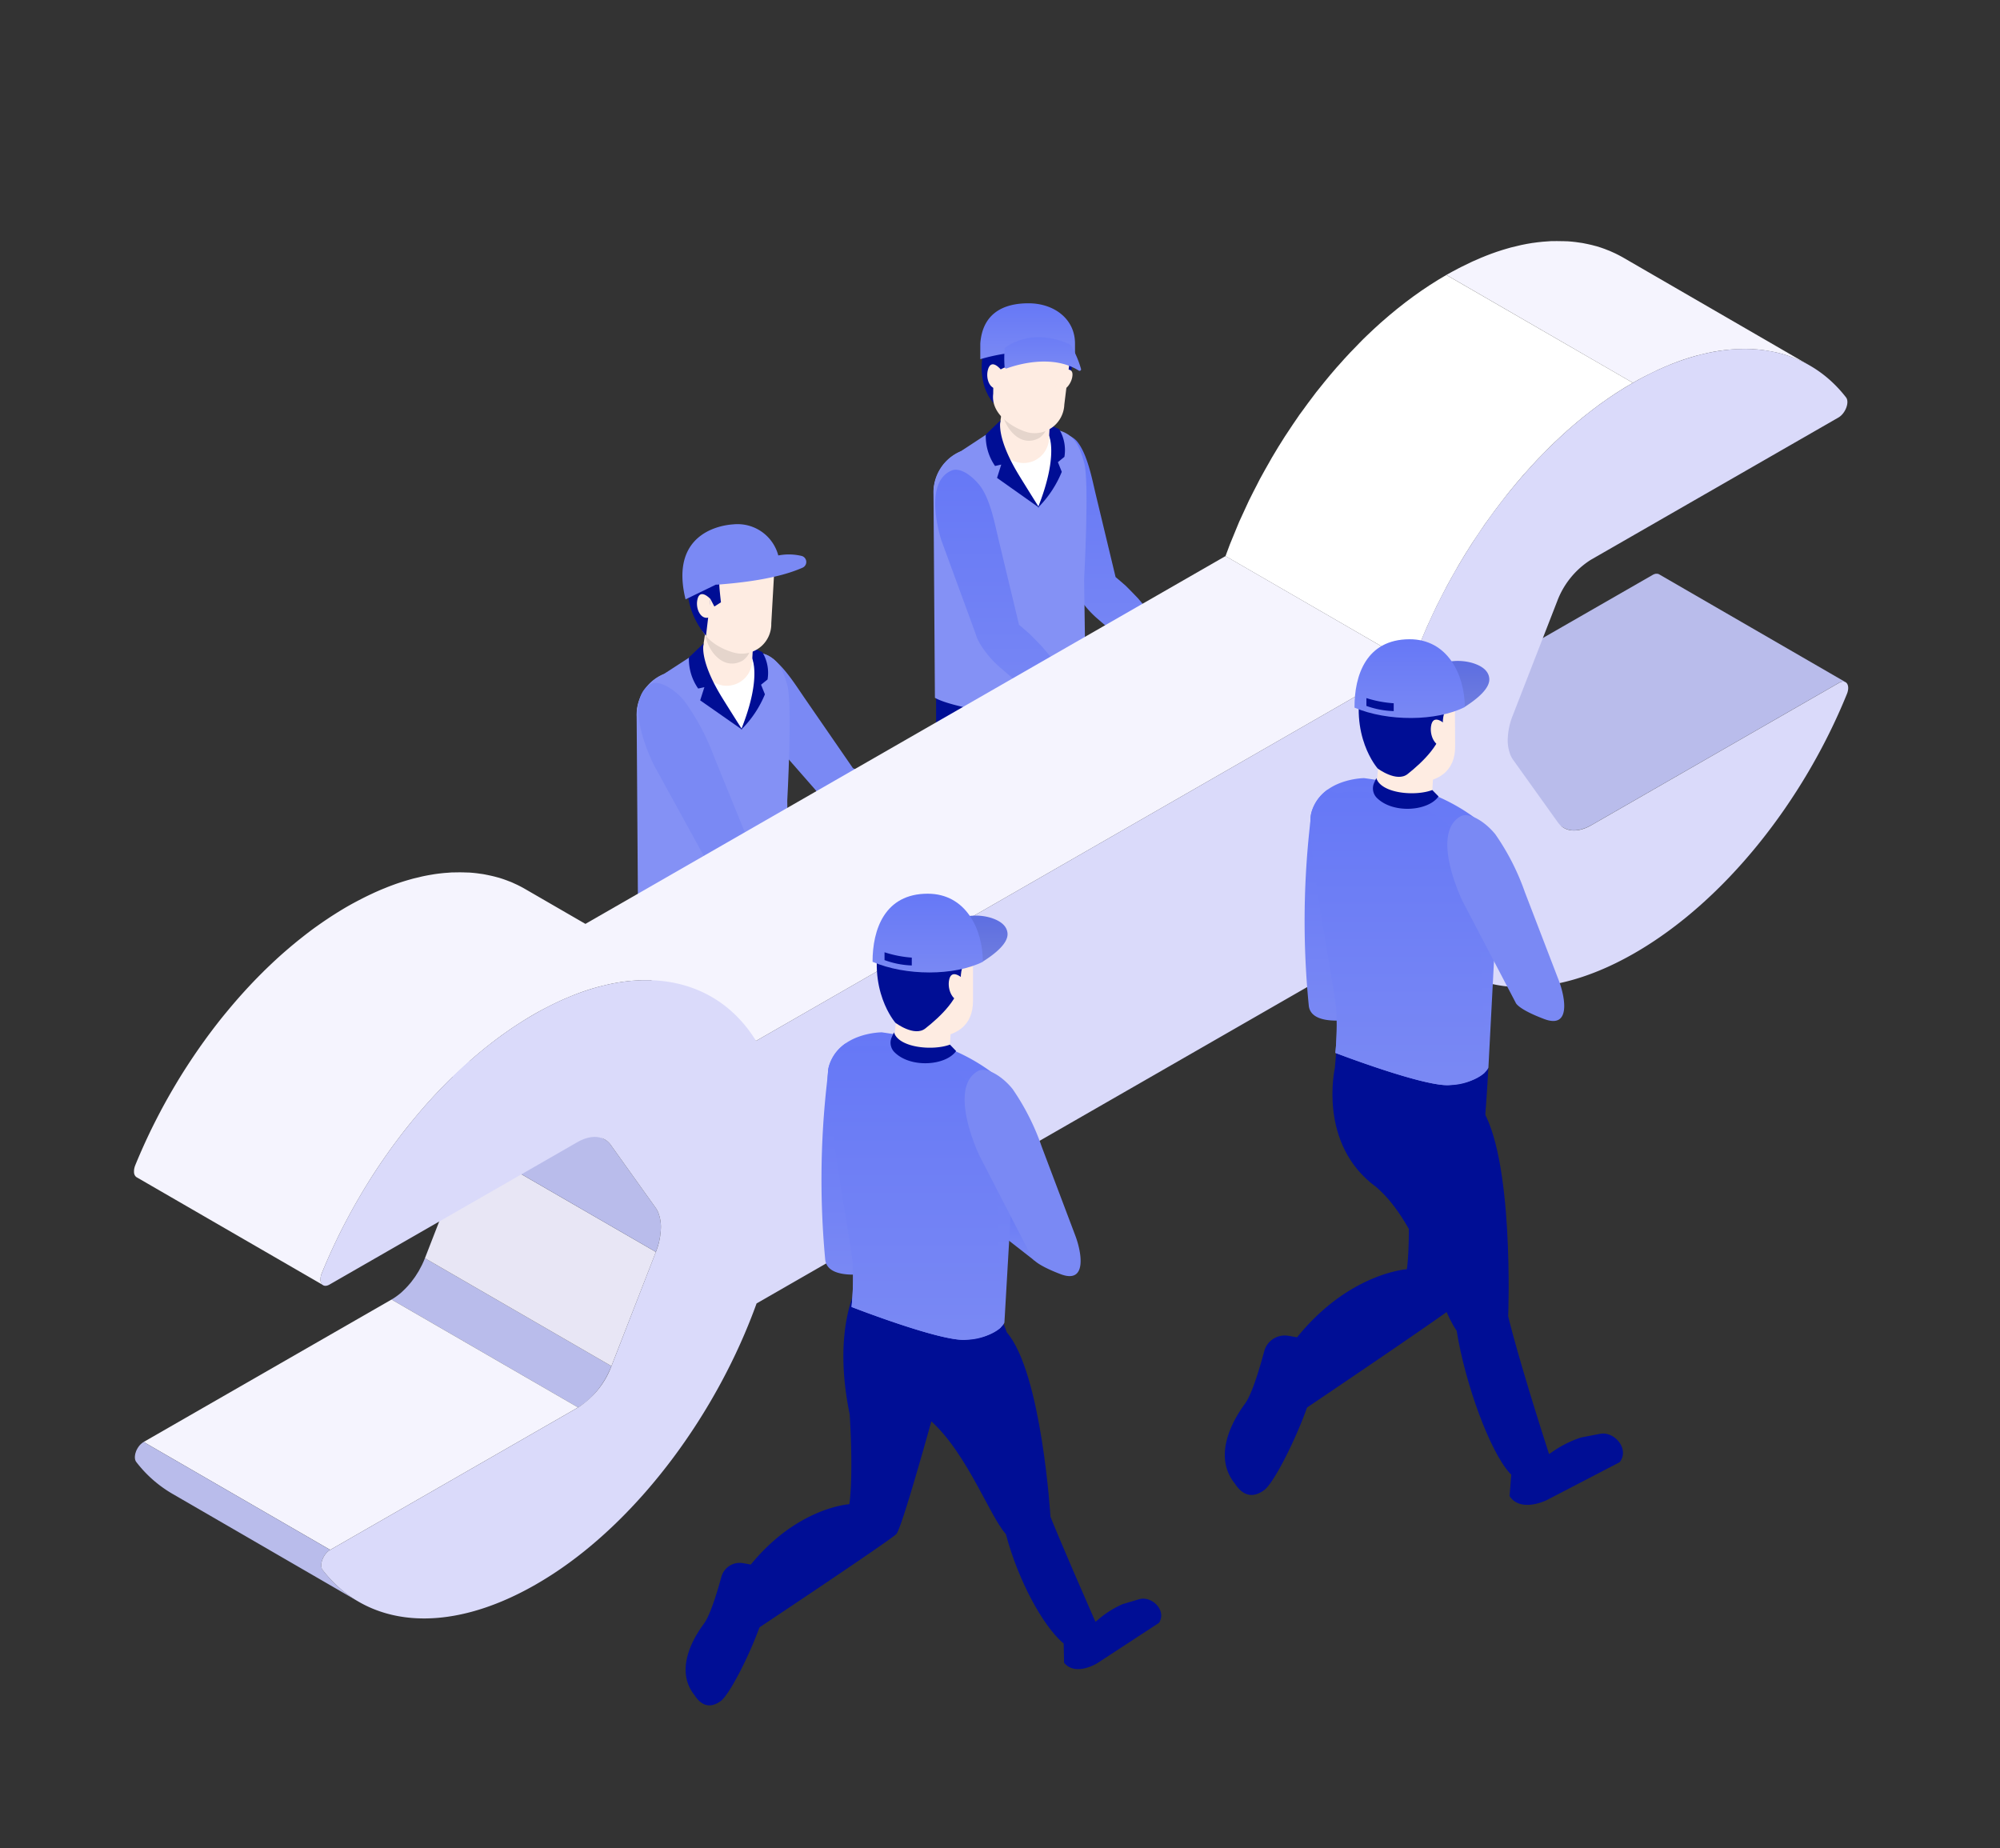<svg xmlns="http://www.w3.org/2000/svg" xmlns:xlink="http://www.w3.org/1999/xlink" width="224" height="207" viewBox="0 0 224 207"><rect x="0" y="0" width="224" height="207" fill="#333333" stroke="none"/><defs><clipPath id="a"><rect width="224" height="207" transform="translate(5938 3924)" fill="#fff"/></clipPath><linearGradient id="b" x1="0.5" y1="1" x2="0.5" gradientUnits="objectBoundingBox"><stop offset="0" stop-color="#7a89f4"/><stop offset="1" stop-color="#6678f6"/></linearGradient><linearGradient id="c" x1="21.83" y1="-0.944" x2="21.83" y2="-1.927" gradientUnits="objectBoundingBox"><stop offset="0" stop-color="#8491f5"/><stop offset="1" stop-color="#5469f9"/></linearGradient><linearGradient id="d" x1="11.384" y1="-0.943" x2="11.384" y2="-1.944" xlink:href="#c"/><linearGradient id="h" x1="-10.995" y1="-1.487" x2="-10.995" y2="-1.963" xlink:href="#b"/><linearGradient id="i" x1="-10.603" y1="-3.424" x2="-10.603" y2="-3.939" xlink:href="#b"/><linearGradient id="j" x1="32.484" y1="-1.14" x2="32.484" y2="-2.124" xlink:href="#c"/><linearGradient id="k" x1="16.31" y1="-1.138" x2="16.31" y2="-2.139" xlink:href="#c"/><linearGradient id="l" x1="18.25" y1="-1.463" x2="18.25" y2="-2.414" xlink:href="#b"/><linearGradient id="m" x1="18.798" y1="-5.026" x2="18.798" y2="-5.855" xlink:href="#b"/><linearGradient id="n" x1="-11.182" y1="-0.653" x2="-11.182" y2="-1.05" xlink:href="#b"/><linearGradient id="s" x1="0.5" y1="1" x2="0.5" gradientUnits="objectBoundingBox"><stop offset="0" stop-color="#6f7ddf"/><stop offset="1" stop-color="#5d6ee1"/></linearGradient><linearGradient id="u" x1="-19.229" y1="-1.741" x2="-19.229" y2="-2.133" xlink:href="#b"/><linearGradient id="v" x1="0.527" y1="1.002" x2="0.527" y2="0.001" xlink:href="#b"/><linearGradient id="w" x1="0.511" y1="1.003" x2="0.511" y2="0.002" xlink:href="#b"/><linearGradient id="x" x1="0.51" y1="1.003" x2="0.51" y2="0.001" xlink:href="#b"/><linearGradient id="y" x1="0.546" y1="1.022" x2="0.546" y2="0.022" xlink:href="#s"/><linearGradient id="z" x1="0.527" y1="1.009" x2="0.527" y2="0.009" xlink:href="#b"/><linearGradient id="aa" x1="-23.797" y1="-3.136" x2="-23.797" y2="-3.528" xlink:href="#b"/></defs><g transform="translate(-5938 -3924)" clip-path="url(#a)"><g transform="translate(5911.26 3930.288)"><rect width="9.142" height="8.3" transform="translate(131.584 69.873)" fill="#000e95"/><path d="M164.752,72.626c-.155.657-.38,1.373-.38,1.373s-1.271.492-1.694.247a9.364,9.364,0,0,1-1.322-1.611,6.026,6.026,0,0,1-1.075-.809c-.167-.253-1.834-2.641-1.834-2.641l1.322-.86,1.41,1.172,3.087,1.131a3.307,3.307,0,0,1,.477.637Z" fill="#feece2"/><path d="M160.181,68.226l.841.7a4.085,4.085,0,0,1-1.8,1.752l-.644-.64Z" fill="#000e95"/><path d="M154.2,60.727s-.749-.788-1.377-1.408c-.4-.35-.783-.68-1.139-.979-.012-.056-.025-.112-.038-.165l-2.172-9.047c-.437-1.818-.939-4.587-2.14-6.024a2.613,2.613,0,0,0-3.088-.54c-3.225,1.325-.984,6.633-.984,6.633l3.719,10.146a3.419,3.419,0,0,0,.2.54v0a7.569,7.569,0,0,0,.752,1.25,11.119,11.119,0,0,0,1.755,1.9l8.577,7.4s.791-.22,2.334-2.117Z" fill="url(#b)"/><path d="M136.83,33.362s-.757,3.327,1.222,5.541c.77-4.589.546-5.792.546-5.792Z" fill="#000e95"/><path d="M146.978,33.1s-.075,3.972-1.87,5.342c.128-4.651.58-5.788.58-5.788Z" fill="#000e95"/><path d="M147.252,57.748c.357-4.691.838-9.044.161-13.651a12.39,12.39,0,0,1-3.419-1.73,1.573,1.573,0,0,1-.575-.847l-2.191-.094-2.581.335L134.4,44.269a5,5,0,0,0-3.083,4.823l1.817,19.438s.231,3.127,7.161,2.5c3.808-.344,5.924-1.323,7.037-2.094A64.74,64.74,0,0,1,147.252,57.748Z" fill="#fff"/><path d="M148.176,45.562c-.6-2.184-1.285-3.741-4.286-3.859,2.086,4.067-.93,7.714-1.169,10.289s.548,2.392.449,4.988c-.132,3.469.544,6.866.349,10.331.91.5-2.659,5.58-1.374,5.859,1.689.366,6.2-1.523,6.2-1.523l-.184-13.025S148.756,47.682,148.176,45.562Z" fill="url(#c)"/><path d="M139.4,45.338a7.753,7.753,0,0,1-1.479-3.432l-3.547,2.331a5,5,0,0,0-3.083,4.823l.16,22.8s1.27.9,6.846,1.688c2.594.367,7-.533,7.2-2.155-.482-4.961-1.782-20.018-1.782-20.018S140.015,46.353,139.4,45.338Z" fill="url(#d)"/><path d="M144.624,41.458l-.469.256-.023.531s1.307,2.142-1.145,8.331a12.139,12.139,0,0,0,2.672-4.018l-.434-1.086.728-.594a4.572,4.572,0,0,0-.594-3.112Z" fill="#000e95"/><path d="M138.532,42.585a2.85,2.85,0,0,0,5.691.317l.26-4.633-5.272-.293Z" fill="#feece2"/><path d="M138.876,38.092a2.781,2.781,0,0,1,.048.812c-.174,2.1,1.819,5.2,4.238,3.844a2.274,2.274,0,0,0,.948-2.13c0-.007,0-.012,0-.019l.179-3.187-5.272-.293Z" fill="#050404" opacity="0.1"/><path d="M138.808,40.78l-1.66,1.6a5.868,5.868,0,0,0,1.038,3.522l.694-.156-.471,1.491,4.72,3.341s-1.863-2.972-2.4-3.867C138.217,42.484,138.808,40.78,138.808,40.78Z" fill="#000e95"/><path d="M137.978,37.817c-.3,2.438,2.5,3.956,3.91,4.328a3.326,3.326,0,0,0,4.055-3.122l.772-6.25-8.673.468Z" fill="#feece2"/><path d="M146.827,35.976c-.213,1.065-1.27,1.966-1.973,1.311l.661-1.975S147.117,34.53,146.827,35.976Z" fill="#feece2"/><path d="M137.729,35.872a5.347,5.347,0,0,1,3.527-1.433c-.684-1.791-.912-1.934-.912-1.934l-2.615.933Z" fill="#000e95"/><path d="M147.141,33.581V32.189c0-2.751-2.334-4.509-5.213-4.509s-5.145,1.178-5.395,4.5v1.761A21.3,21.3,0,0,1,147.141,33.581Z" fill="url(#b)"/><path d="M139.508,34.969c1.011-.369,5.036-1.644,8.05.247a.169.169,0,0,0,.26-.174,11.66,11.66,0,0,0-1.151-2.69s-3.85-2.165-7.4.325a14.055,14.055,0,0,0-.015,2.123A.189.189,0,0,0,139.508,34.969Z" fill="url(#b)"/><path d="M137.378,35.159c-.267,1.053.3,2.319,1.216,2.028l.255-2.067S137.741,33.73,137.378,35.159Z" fill="#feece2"/><path d="M143.462,66.147s-.773-.813-1.42-1.452c-.416-.361-.808-.7-1.174-1.01-.013-.058-.026-.115-.039-.171l-2.24-9.33c-.45-1.875-.969-4.73-2.207-6.212-.917-1.1-2.17-1.926-3.047-1.565-3.325,1.366-1.152,7.849-1.152,7.849l3.835,10.463a3.559,3.559,0,0,0,.2.557v0A7.822,7.822,0,0,0,137,66.566a11.5,11.5,0,0,0,1.81,1.955l8.845,7.628s.816-.227,2.407-2.184Z" fill="url(#b)"/><path d="M122.2,79.648l-5.289-7.668c-1.063-1.541-2.531-3.946-4.169-4.859a2.614,2.614,0,0,0-3.077.6c-2.532,2.388,1.473,6.543,1.473,6.543l7.463,8.523s.3.555,3.11.908S123.228,81.138,122.2,79.648Z" fill="url(#h)"/><path d="M139.648,88.457c.092.668.141,1.417.141,1.417s-1.008.913-1.491.836a9.407,9.407,0,0,1-1.815-1.032,6.051,6.051,0,0,1-1.3-.371c-.247-.177-2.664-1.811-2.664-1.811l.924-1.275,1.738.59,3.289-.046a3.329,3.329,0,0,1,.675.425Z" fill="#feece2"/><path d="M133.8,85.982l1.036.348a4.068,4.068,0,0,1-1.051,2.28l-.832-.367Z" fill="#000e95"/><path d="M123.711,80.3c.809.354,1.793.823,1.793.823l8.706,4.792c-.756,2.322-1.415,2.81-1.415,2.81L122.123,84.88a11.2,11.2,0,0,1-2.322-1.143c-.959-.625-1.987-1.5-1.838-2.314a2.483,2.483,0,0,1,2.263-2.172A16.254,16.254,0,0,1,123.711,80.3Z" fill="url(#i)"/><path d="M114,82.542c.357-4.64.838-8.945.161-13.5a12.445,12.445,0,0,1-3.419-1.712,1.554,1.554,0,0,1-.575-.838l-2.191-.093-2.581.332-4.249,2.482a4.945,4.945,0,0,0-3.083,4.771l1.817,19.226s.231,3.093,7.161,2.472c3.808-.34,5.924-1.309,7.037-2.071A63.336,63.336,0,0,1,114,82.542Z" fill="#fff"/><path d="M114.928,70.49c-.6-2.161-1.285-3.7-4.286-3.817,2.086,4.023-.93,7.63-1.169,10.176s.548,2.367.449,4.934c-.132,3.432.544,6.791.349,10.218.91.492-2.659,5.52-1.374,5.8,1.689.362,6.2-1.506,6.2-1.506l-.184-12.883S115.507,72.587,114.928,70.49Z" fill="url(#j)"/><path d="M106.153,70.269a7.627,7.627,0,0,1-1.479-3.395l-3.547,2.305a4.945,4.945,0,0,0-3.083,4.771L98.2,96.5s1.27.886,6.846,1.669c2.594.364,7-.527,7.2-2.131-.482-4.907-1.782-19.8-1.782-19.8S106.767,71.272,106.153,70.269Z" fill="url(#k)"/><path d="M111.376,66.431l-.469.253-.023.526s1.307,2.118-1.145,8.24a12.006,12.006,0,0,0,2.672-3.974l-.434-1.074.728-.588a4.48,4.48,0,0,0-.594-3.078Z" fill="#000e95"/><path d="M105.283,67.545a2.85,2.85,0,0,0,5.691.313l.26-4.582-5.272-.29Z" fill="#feece2"/><path d="M105.628,63.1a2.722,2.722,0,0,1,.048.8c-.174,2.079,1.819,5.147,4.238,3.8a2.24,2.24,0,0,0,.948-2.107c0-.007,0-.012,0-.019l.179-3.151-5.272-.29Z" fill="#050404" opacity="0.1"/><path d="M105.559,65.76l-1.66,1.586a5.755,5.755,0,0,0,1.038,3.484l.694-.154-.471,1.475,4.72,3.3s-1.863-2.94-2.4-3.825C104.968,67.446,105.559,65.76,105.559,65.76Z" fill="#000e95"/><path d="M105.094,62.867c-.138,2.426,2.755,3.741,4.191,4.015a3.312,3.312,0,0,0,3.838-3.346l.353-6.219-8.623,1.03Z" fill="#feece2"/><path d="M112.544,54.758c-3.266-2.279-6.258-1.226-8.414,1.165-1.053,1.167-.516,3.664-.29,4.833a8.807,8.807,0,0,0,1.973,4.161l.489-4.125.448.85.737-.47s-.21-1.773-.18-2.064c.107-.993,6.113-.806,6.113-.806S116.107,57.244,112.544,54.758Z" fill="#000e95"/><path d="M104.836,60.926c-.2,1.057.453,2.269,1.349,1.922l.117-2.056S105.1,59.492,104.836,60.926Z" fill="#feece2"/><path d="M103.523,60.841c-1.759-7.139,3.526-8.287,5.341-8.4a4.718,4.718,0,0,1,5.166,4.106l-1.914.56a28.229,28.229,0,0,0-4.427,1.71Z" fill="url(#l)"/><path d="M116.637,57.289c-1.247.548-3.875,1.5-9.753,1.917a24.541,24.541,0,0,1,7.054-3.289,6.218,6.218,0,0,1,2.6.064A.7.7,0,0,1,116.637,57.289Z" fill="url(#m)"/><path d="M110.477,87.7l-3.824-9.385a25.621,25.621,0,0,0-3.293-6.136c-1.174-1.394-2.915-2.356-3.773-1.841-3.254,1.951.391,9.062.391,9.062l5.935,10.8s.194.661,3.094,1.689S111.22,89.519,110.477,87.7Z" fill="url(#n)"/><path d="M233.116,70.05h.015a.565.565,0,0,1,.16.009l.009,0a.5.5,0,0,1,.142.054l0,0,0,0L212.551,58.03l-.005,0a.464.464,0,0,0-.1-.043l-.034-.008-.009,0-.014,0a.549.549,0,0,0-.06-.007.566.566,0,0,0-.065,0l-.021,0h-.014l-.039,0a.739.739,0,0,0-.09.019l-.038.013-.035.012c-.016.006-.031.009-.047.016a1.264,1.264,0,0,0-.144.072L184.078,74.05a5.269,5.269,0,0,1-.543.268c-.055.024-.11.045-.164.066-.1.04-.207.076-.309.106-.061.018-.122.037-.182.051s-.12.027-.178.038c-.076.014-.151.027-.224.036-.045,0-.089.01-.132.013-.088.007-.175.009-.26.007-.027,0-.055,0-.082,0a2.425,2.425,0,0,1-.321-.038l-.066-.015a2.223,2.223,0,0,1-.248-.07l-.074-.026a2.021,2.021,0,0,1-.288-.135L201.9,86.434l.024.013a2.076,2.076,0,0,0,.215.1c.016.007.032.011.049.017l.073.026c.035.012.069.026.105.037s.1.022.143.033l.066.015.031.007a2.392,2.392,0,0,0,.26.031h.03c.027,0,.055,0,.082,0,.057,0,.115,0,.173,0,.029,0,.058-.007.086-.009.044,0,.088-.008.132-.013s.069,0,.1-.01.081-.018.121-.026c.059-.011.118-.023.178-.038.028-.007.055-.01.082-.017s.067-.024.1-.034c.1-.031.2-.065.308-.105.034-.013.066-.02.1-.034s.043-.023.065-.032a5.266,5.266,0,0,0,.543-.268l27.754-15.948a1.184,1.184,0,0,1,.191-.088l.035-.012A.8.8,0,0,1,233.116,70.05Z" fill="#b9bceb"/><path d="M184.949,97.476,164.058,85.393a14.237,14.237,0,0,0,4.976,4.924L189.925,102.4A14.237,14.237,0,0,1,184.949,97.476Z" fill="#b9bceb"/><path d="M211.247,35.717q.561-.285,1.115-.543l.169-.08c.423-.193.843-.371,1.26-.539l.242-.1c.41-.161.818-.313,1.222-.451l.1-.033q.583-.195,1.156-.356l.192-.055c.3-.082.6-.152.893-.22.139-.032.279-.071.417-.1q.636-.136,1.259-.232l.02,0c.39-.059.774-.1,1.155-.138.123-.011.245-.017.368-.026.27-.02.539-.035.8-.043.118,0,.235-.005.352-.006.278,0,.554,0,.827.013.092,0,.186,0,.278.01q.528.03,1.042.092c.074.009.146.022.22.032q.417.057.824.136c.092.018.185.036.277.056.318.068.633.143.942.231l.04.011c.32.092.633.2.942.312.084.031.168.064.251.1q.375.146.738.313c.063.029.127.056.189.086.314.15.622.31.923.484L208.575,22.583l-.152-.087c-.252-.141-.51-.272-.771-.4-.063-.03-.127-.057-.19-.086-.148-.068-.294-.138-.444-.2-.1-.04-.2-.074-.292-.112s-.167-.065-.251-.1c-.306-.113-.615-.218-.932-.31l-.01,0-.044-.011c-.307-.088-.621-.163-.938-.23-.092-.02-.185-.038-.278-.056s-.195-.042-.294-.059c-.174-.03-.352-.052-.529-.076-.073-.01-.146-.023-.22-.032-.308-.038-.619-.069-.934-.088l-.107,0c-.093-.005-.187-.006-.281-.01-.273-.011-.547-.016-.825-.013-.117,0-.235,0-.353.006-.092,0-.183,0-.275,0-.174.008-.352.025-.528.038-.123.009-.245.015-.369.026-.381.035-.766.08-1.155.138l-.019,0h0q-.621.095-1.256.231c-.139.03-.281.069-.421.1-.255.059-.508.115-.766.184l-.124.036-.192.055c-.383.109-.768.226-1.157.357l-.1.033c-.4.137-.813.29-1.224.451l-.242.1c-.077.031-.154.06-.232.092q-.51.211-1.027.447c-.057.026-.115.055-.172.082q-.553.256-1.111.541l-.339.174c-.427.223-.855.454-1.287.7l20.892,12.083c.432-.249.861-.48,1.288-.7Z" fill="#f5f4fe"/><path d="M186.569,63.91c.2-.455.413-.907.625-1.359.153-.326.3-.653.462-.977.229-.469.471-.933.711-1.4.156-.3.307-.6.468-.9.293-.545.6-1.083.907-1.62.124-.217.242-.437.368-.652q.673-1.145,1.389-2.263c.1-.154.2-.3.3-.457q.6-.915,1.218-1.81c.164-.234.333-.463.5-.695q.607-.846,1.237-1.669c.259-.338.519-.676.784-1.008.129-.162.259-.326.39-.486.46-.564.925-1.122,1.4-1.665.065-.075.133-.145.2-.219.449-.508.9-1.009,1.363-1.5.183-.193.371-.378.555-.568.366-.377.732-.754,1.105-1.117.068-.067.138-.132.207-.2q.756-.728,1.529-1.418l.187-.163c.527-.464,1.058-.916,1.6-1.351l.149-.118q.83-.666,1.675-1.284l.091-.065q.878-.636,1.77-1.218.939-.61,1.865-1.141L188.731,24.51q-.926.533-1.865,1.141-.893.579-1.77,1.218l-.091.065q-.845.616-1.675,1.284c-.05.039-.1.078-.149.118-.538.435-1.07.886-1.6,1.35-.062.055-.125.108-.187.163q-.774.689-1.53,1.418l-.207.2c-.067.065-.134.128-.2.193-.305.3-.6.615-.9.924-.185.19-.372.374-.555.568-.461.488-.914.988-1.363,1.5-.066.074-.133.144-.2.219l-.012.013c-.471.539-.932,1.092-1.388,1.652-.132.162-.261.325-.391.489-.161.2-.325.4-.484.6-.1.131-.2.271-.3.4q-.63.822-1.236,1.669c-.114.159-.236.311-.35.472-.052.073-.1.151-.152.225-.415.594-.818,1.2-1.215,1.806-.087.134-.181.263-.267.4-.014.021-.026.042-.039.063q-.716,1.117-1.389,2.263c-.012.021-.026.042-.038.063-.113.193-.217.391-.328.585-.309.539-.616,1.079-.91,1.625-.029.054-.061.106-.09.16-.131.245-.25.495-.377.741-.241.465-.483.929-.712,1.4-.041.083-.086.164-.126.246-.117.242-.222.487-.336.73-.213.452-.424.9-.626,1.36-.05.112-.1.223-.154.335-.1.22-.18.443-.274.665-.2.465-.39.931-.575,1.4-.058.146-.123.291-.18.438q-.255.661-.494,1.324v0L184.89,68.075c.213-.59.443-1.177.675-1.764.185-.468.378-.934.575-1.4C186.282,64.577,186.421,64.243,186.569,63.91Z" fill="#fff"/><path d="M95.068,147.086q.08-.184.153-.37L74.33,134.633c-.095.244-.2.484-.313.72l-.006.014c-.111.228-.23.452-.356.67l-.022.04c-.119.2-.247.4-.379.6-.02.029-.039.059-.06.088-.128.185-.263.364-.4.538-.037.047-.076.092-.114.138-.1.122-.2.239-.31.354-.071.078-.143.155-.217.23-.129.132-.26.261-.394.381l-.049.046c-.159.141-.323.27-.488.392l-.119.086c-.168.12-.338.233-.51.332l20.892,12.083c.172-.1.342-.212.51-.332l.118-.085c.165-.122.329-.252.488-.393.016-.014.032-.03.048-.045.1-.085.19-.171.283-.262.039-.038.075-.081.113-.12.073-.075.144-.151.216-.229.048-.052.1-.1.144-.153s.111-.134.166-.2c.038-.046.076-.091.113-.137.022-.028.046-.054.067-.082q.148-.19.288-.388l.045-.067.06-.089c.048-.07.1-.14.143-.212q.114-.178.223-.362l.012-.023.023-.04c.057-.1.113-.2.166-.3q.1-.18.185-.364l0-.009.007-.015C94.964,147.32,95.017,147.2,95.068,147.086Z" fill="#b9bceb"/><path d="M95.221,146.716,74.33,134.633,79.3,121.85,100.2,133.933Z" fill="#e8e6f5"/><path d="M164,55.992,90.528,98.209l20.891,12.083L184.89,68.075Z" fill="#f5f4fe"/><path d="M100.652,132.3c-.013.074-.023.147-.039.223,0,.018-.005.036-.009.054q-.052.244-.122.494c-.007.027-.017.054-.025.08s-.024.076-.035.114c-.025.082-.049.164-.076.247q-.069.206-.149.414v0L79.3,121.85c.087-.224.16-.444.227-.664.011-.038.024-.077.035-.115q.092-.318.156-.628c.016-.075.025-.148.039-.223.024-.137.046-.273.062-.407a6.378,6.378,0,0,0,.051-.769,4.322,4.322,0,0,0-.21-1.35,2.6,2.6,0,0,0-.373-.785l-5.031-7.044a2.153,2.153,0,0,0-.671-.615l20.891,12.083a2.158,2.158,0,0,1,.671.615l5.031,7.044a2.605,2.605,0,0,1,.373.785,4.324,4.324,0,0,1,.21,1.35,6.449,6.449,0,0,1-.05.769c0,.027,0,.051,0,.077C100.695,132.081,100.671,132.193,100.652,132.3Z" fill="#b9bceb"/><path d="M63.722,167.295,42.83,155.212,70.593,139.26l20.891,12.083Z" fill="#f5f4fe"/><path d="M62.871,169.537a.659.659,0,0,1-.1-.2c-.006-.018-.011-.036-.016-.054a1.017,1.017,0,0,1-.033-.246c0-.008,0-.016,0-.024a1.583,1.583,0,0,1,.03-.283l0-.016a2.118,2.118,0,0,1,.093-.318l0-.006a2.43,2.43,0,0,1,.148-.316l.006-.011a2.378,2.378,0,0,1,.2-.3l0,0a2.1,2.1,0,0,1,.209-.225,1.67,1.67,0,0,1,.311-.239L42.83,155.212a1.672,1.672,0,0,0-.311.239c-.008.008-.018.012-.026.02-.037.036-.072.074-.106.113s-.052.061-.076.092l0,0,0,0c-.022.029-.044.058-.065.088s-.039.057-.058.086-.036.056-.052.085l-.019.035-.006.011-.022.04q-.023.043-.044.086c-.014.029-.028.059-.041.089s-.026.061-.037.092l0,.01,0,.006c-.01.027-.021.055-.03.082s-.022.07-.032.105-.021.079-.029.118l0,.012,0,.016c-.007.039-.015.077-.02.115a1.415,1.415,0,0,0-.01.167c0,.008,0,.017,0,.025a1.023,1.023,0,0,0,.033.246c0,.018.01.036.016.054a.659.659,0,0,0,.1.2,13.881,13.881,0,0,0,4.036,3.562L66.907,173.1A13.881,13.881,0,0,1,62.871,169.537Z" fill="#b9bceb"/><path d="M62.68,137.332a.952.952,0,0,1-.043-.209c0-.019,0-.039,0-.059a1.361,1.361,0,0,1,.006-.2c0-.023,0-.046.006-.07s0-.03.007-.044a1.829,1.829,0,0,1,.042-.19l0-.009a2.147,2.147,0,0,1,.078-.227c.181-.446.37-.89.561-1.334.04-.093.081-.185.122-.278q.474-1.082.99-2.151c.041-.085.082-.17.123-.255q.516-1.059,1.071-2.1c.041-.078.082-.156.124-.233q.579-1.081,1.2-2.142c.03-.051.058-.1.088-.152q.679-1.156,1.4-2.285l.045-.069q.738-1.147,1.52-2.258l.141-.2q.867-1.225,1.781-2.4l.011-.015q.482-.619.979-1.221l.265-.32q.432-.521.874-1.03l.146-.169q.668-.764,1.358-1.5l.175-.188q.67-.709,1.359-1.388l.255-.251q.408-.4.822-.785l.184-.174q.5-.466,1.014-.915c.092-.081.185-.16.277-.24q.384-.333.771-.656l.34-.281q.392-.32.788-.629c.093-.073.185-.147.278-.219q.529-.407,1.064-.8c.069-.05.139-.1.208-.147q.437-.313.877-.612c.117-.08.235-.158.352-.236q.392-.261.787-.511c.112-.071.223-.143.335-.212.367-.228.736-.45,1.107-.664.432-.248.861-.479,1.288-.7l.339-.174q.559-.284,1.112-.541l.173-.082c.423-.193.843-.371,1.26-.54l.243-.1c.411-.161.82-.314,1.224-.452l.1-.033q.584-.2,1.16-.358c.063-.018.127-.038.189-.055.294-.081.585-.148.875-.217.147-.034.3-.075.441-.106.382-.082.76-.151,1.135-.21.043-.007.087-.017.13-.024.4-.06.788-.106,1.176-.142.121-.011.24-.017.361-.026.273-.02.544-.036.812-.044.118,0,.235,0,.352-.006.276,0,.55,0,.821.012.1,0,.193,0,.289.01q.528.029,1.043.091c.07.009.138.021.207.03q.423.057.835.137c.093.018.185.036.278.056.311.066.619.14.921.225l.063.016c.32.092.634.2.944.312.082.03.164.062.246.094q.376.146.741.314c.063.029.128.056.19.086.314.151.622.311.923.484L85.551,93.28l-.151-.086c-.252-.142-.51-.273-.771-.4-.063-.03-.128-.057-.192-.087-.146-.067-.291-.136-.44-.2-.1-.041-.2-.076-.3-.114-.082-.032-.164-.065-.248-.095-.3-.112-.612-.217-.927-.308l-.016,0-.063-.017c-.3-.085-.61-.159-.921-.225-.092-.02-.185-.038-.278-.056s-.19-.041-.286-.058c-.18-.031-.365-.054-.548-.079-.069-.01-.138-.021-.208-.03-.3-.037-.612-.067-.925-.087l-.118,0c-.1-.006-.193-.007-.289-.01-.271-.011-.543-.015-.819-.012-.118,0-.235,0-.354.006-.089,0-.176,0-.265,0-.18.008-.363.026-.545.039-.121.009-.241.015-.363.026-.386.036-.775.081-1.17.141h-.006c-.039.006-.079.016-.118.022-.379.06-.761.13-1.147.212-.147.032-.3.072-.443.107-.25.059-.5.113-.75.181l-.122.035-.192.055c-.383.109-.769.227-1.159.358l-.1.033c-.405.138-.814.291-1.225.452l-.241.1c-.078.031-.154.06-.232.092-.341.141-.684.291-1.028.448l-.174.082q-.552.256-1.111.541l-.339.174c-.427.223-.856.454-1.288.7-.371.213-.74.436-1.108.664-.112.069-.223.141-.334.211q-.4.25-.788.512c-.117.078-.234.155-.351.235q-.44.3-.876.611c-.07.05-.141.1-.211.149q-.535.388-1.063.8c-.094.072-.187.147-.281.22q-.395.309-.786.628l-.341.281q-.387.323-.771.656c-.092.08-.185.159-.277.24q-.512.45-1.015.916c-.061.056-.12.114-.18.17q-.415.389-.825.788c-.044.043-.089.084-.133.127s-.08.083-.121.124q-.688.68-1.358,1.388l-.177.19q-.688.735-1.358,1.5l-.03.033c-.039.044-.076.09-.114.134q-.442.51-.876,1.032c-.088.106-.177.213-.265.32q-.5.6-.98,1.222l0,0-.006.008q-.916,1.176-1.782,2.4c-.024.034-.05.065-.073.1s-.045.067-.068.1q-.78,1.111-1.519,2.258l-.031.045-.014.023q-.723,1.126-1.4,2.283l-.033.053c-.02.034-.038.069-.057.1q-.619,1.059-1.2,2.139c-.018.033-.038.066-.056.1s-.045.089-.068.134q-.554,1.044-1.071,2.1c-.021.043-.044.085-.065.128s-.038.084-.058.126q-.515,1.069-.989,2.151c-.02.045-.042.089-.062.134s-.04.1-.061.145c-.192.443-.38.887-.561,1.333l-.016.039c-.012.033-.024.066-.035.1s-.019.06-.028.09l0,.009,0,.007c-.011.039-.02.078-.029.116,0,.022-.007.044-.011.066s-.006.03-.007.044,0,.021-.005.031,0,.025,0,.039a1.363,1.363,0,0,0-.006.2c0,.02,0,.04,0,.059a.947.947,0,0,0,.043.209c0,.01.008.017.012.027a.655.655,0,0,0,.077.143l.029.038a.515.515,0,0,0,.13.114l20.892,12.083a.5.5,0,0,1-.13-.115c-.01-.012-.02-.025-.029-.038a.64.64,0,0,1-.077-.143C62.688,137.35,62.683,137.342,62.68,137.332Z" fill="#f5f4fe"/><path d="M209.622,36.593c10.1-5.8,18.949-4.733,23.875,1.629.414.535-.069,1.8-.851,2.252L204.885,56.426a9.38,9.38,0,0,0-3.737,4.616l-4.975,12.793a7.764,7.764,0,0,0-.569,2.8,4.383,4.383,0,0,0,.21,1.359,2.715,2.715,0,0,0,.373.785l5.031,7.034c.778,1.09,2.2,1.212,3.751.324l27.754-15.948c.79-.454,1.278.255.869,1.254-4.878,12.012-13.7,23.225-23.794,29.026-10.787,6.2-20.171,4.578-24.85-2.989l-73.471,42.217c-4.391,12.184-13,23.933-22.867,30.341q-.93.6-1.848,1.13c-10.106,5.807-18.963,4.748-23.893-1.627-.413-.526.069-1.793.851-2.242l27.763-15.953a9.366,9.366,0,0,0,3.737-4.626l4.974-12.783a7.807,7.807,0,0,0,.569-2.806,4.324,4.324,0,0,0-.21-1.35,2.609,2.609,0,0,0-.373-.785l-5.031-7.044c-.778-1.08-2.2-1.2-3.751-.314L63.645,137.583c-.79.454-1.278-.255-.869-1.263,4.878-12,13.7-23.216,23.794-29.017,10.787-6.2,20.171-4.587,24.849,2.989L184.89,68.075c4.391-12.184,13-23.933,22.867-30.341Q208.7,37.124,209.622,36.593Z" fill="#dadafa"/><path d="M138.772,131.907l3.843,3,1.635-6.423h-5.835Z" fill="url(#b)"/><path d="M154.32,172.828l-1.856.552a10.86,10.86,0,0,0-2.865,1.844l-3.727,2.57.046,2.145c1.286,1.58,3.727.044,3.727.044l6.907-4.515C157.444,174.073,155.727,172.411,154.32,172.828Z" fill="#000e95"/><path d="M124.624,140.562s-.977,7.783,5.322,11.458c4.671,3.243,7.495,11.351,9.45,13.513,1.412,5.3,4.128,10.162,6.3,12.107l.761.649,3.259-2.27c-4.454-10.162-5.323-12.432-5.323-12.432s-.977-16.107-4.888-20.647l-1.846-4.865-13.089-.757Z" fill="#000e95"/><path d="M122.975,137.319s-3.143,4.755-1.067,14.81c.434,7.351-.042,10.053-.042,10.053s-7.41.431-13.059,9.62a14.929,14.929,0,0,1,2.607,4.432s14.947-9.944,15.707-10.7,5.539-18.485,5.539-18.485Z" fill="#000e95"/><path d="M112.46,169.308s-1.315-.332-2.539-.527a2.123,2.123,0,0,0-2.384,1.53c-.976,3.547-1.588,4.74-1.947,5.24-.407.568-3.666,4.783-1.059,8.027.733,1.135,1.711,1.54,2.933.649s4.372-7.459,5-10.459A8.107,8.107,0,0,0,112.46,169.308Z" fill="#000e95"/><path d="M119.589,113.1a96.423,96.423,0,0,0-.425,21.69c.285,2.614,5.773,1.4,5.773,1.4l-1.715-5.777Z" fill="url(#b)"/><path d="M131.967,110.76a41.633,41.633,0,0,0-6.472-1.428s-4.763,0-5.907,3.771c-.859,2.83,2.522,19.584,2.657,22.128a32.748,32.748,0,0,1-.132,4.861s10.083,3.931,12.815,3.672c3.768-.358,4.307-1.924,4.307-1.924l.942-16.25-1.794-11.348A21.269,21.269,0,0,0,131.967,110.76Z" fill="url(#b)"/><path d="M138.185,124.209c-.295-3.82-1.042-8.068-4.373-10.452a16.8,16.8,0,0,0-11.016-2.833,2.022,2.022,0,0,1-1.375-.333,4.672,4.672,0,0,0-1.832,2.511c-.858,2.83,2.523,19.584,2.658,22.128a32.775,32.775,0,0,1-.133,4.861s10.083,3.931,12.815,3.672a6.362,6.362,0,0,0,3.881-1.357,51.364,51.364,0,0,0-.125-7.437C138.464,131.387,138.461,127.787,138.185,124.209Z" fill="url(#b)"/><path d="M126.864,110.468c0,1.821,6.241,2.5,6.241.678l.383-6.07h-6.135Z" fill="#feece2"/><path d="M126.864,109.332l-.234.515a1.5,1.5,0,0,0,.225,1.641c1.756,1.881,5.787,1.616,6.97-.06l-.691-.719C131.207,111.425,127.392,111.063,126.864,109.332Z" fill="#000e95"/><path d="M126.13,105.574c0,2.76,4.955,4.292,4.955,4.292,2.677,0,4.63-1.225,4.63-4.034V98.759l-10.143,1.705Z" fill="#feece2"/><path d="M133.383,95.281c-1.55-.675-6.993-.857-7.99,2.983-1.634,6.3,1.636,10,1.636,10s2.113,1.605,3.345.639c1.693-1.328,3.971-3.482,3.971-5.633s1.37-2.488,1.37-2.488C139.058,98.462,135.586,96.24,133.383,95.281Z" fill="#000e95"/><path d="M133.016,103.62c-.153,1.21.652,2.544,1.636,2.095v-2.338S133.224,101.977,133.016,103.62Z" fill="#feece2"/><path d="M137.7,96.5a5.985,5.985,0,0,0-4.1.273l-1.719.73c1.278,1.057,3.342,2.741,4.922,3.914,1.421-.892,2.869-2.077,2.779-3.173C139.505,97.317,138.644,96.794,137.7,96.5Z" fill="url(#s)"/><path d="M136.821,101.433c0-3.628-1.893-7.626-6.178-7.626-4.817,0-6.178,4-6.178,7.626h0c3.715,1.594,9.141,1.594,12.355,0Z" fill="url(#b)"/><path d="M128.86,100.966a12.879,12.879,0,0,1-3.053-.6v.877a9.788,9.788,0,0,0,3.053.6Z" fill="#000e95"/><path d="M147.169,132.085l-3.74-9.9a26.72,26.72,0,0,0-3.272-6.493c-1.187-1.486-2.979-2.536-3.889-2.022-3.448,1.95.164,9.469.164,9.469l5.9,11.43s.184.7,3.184,1.845S147.9,134.008,147.169,132.085Z" fill="url(#u)"/><path d="M205.956,154.3c-.8.152-1.521.291-2.126.408a12.145,12.145,0,0,0-3.394,1.733L196,158.883l-.189,2.391c1.254,1.9,4.14.462,4.14.462l8.188-4.256C209.291,156.028,207.567,153.988,205.956,154.3Z" fill="#000e95"/><path d="M176.245,113.327s-1.959,8.549,4.637,13.337c4.832,4.126,7.066,13.457,9,16.079.977,6.049,3.744,13.544,5.943,15.949l.773.806,3.879-2.164c-3.816-11.8-4.82-16.2-4.82-16.2s.717-18.026-3.124-23.51l-1.509-5.616-14.475-2.294Z" fill="#000e95"/><path d="M185.391,108.064s-3.484,5.334-1.1,16.563c.531,8.215.015,11.239.015,11.239s-8.282.527-14.539,10.834a16.686,16.686,0,0,1,2.941,4.939S189.355,140.43,190.2,139.58c2.456-9.8,3.235-26.285,3.235-26.285Z" fill="#000e95"/><path d="M173.833,143.89s-1.473-.363-2.842-.574a2.374,2.374,0,0,0-2.656,1.725c-1.069,3.972-1.746,5.308-2.144,5.869-.452.637-4.069,5.37-1.135,8.979.827,1.265,1.922,1.712,3.282.707s4.842-8.365,5.522-11.722S173.833,143.89,173.833,143.89Z" fill="#000e95"/><path d="M173.631,84.665a96.426,96.426,0,0,0-.306,21.692c.3,2.613,5.78,1.367,5.78,1.367l-1.746-5.767Z" fill="url(#v)"/><path d="M186,82.254a41.656,41.656,0,0,0-6.48-1.392s-4.764.026-5.886,3.8c-.843,2.834,2.63,19.57,2.779,22.113a32.765,32.765,0,0,1-.106,4.861s10.1,3.876,12.835,3.6c3.766-.378,4.3-1.948,4.3-1.948l.852-16.254L192.431,85.7A21.275,21.275,0,0,0,186,82.254Z" fill="url(#w)"/><path d="M192.289,95.669c-.316-3.818-1.086-8.062-4.431-10.427a16.793,16.793,0,0,0-11.032-2.773,2.023,2.023,0,0,1-1.377-.325,4.669,4.669,0,0,0-1.819,2.521c-.843,2.834,2.63,19.57,2.779,22.113a32.762,32.762,0,0,1-.106,4.861s10.1,3.876,12.835,3.6a6.363,6.363,0,0,0,3.873-1.378,51.375,51.375,0,0,0-.166-7.436C192.607,102.846,192.585,99.246,192.289,95.669Z" fill="url(#x)"/><path d="M180.892,81.991c.01,1.821,6.255,2.466,6.245.644l.35-6.072-6.135.033Z" fill="#feece2"/><path d="M180.886,80.855l-.232.516a1.5,1.5,0,0,0,.233,1.639c1.767,1.872,5.8,1.585,6.969-.1l-.7-.715C185.24,82.924,181.424,82.583,180.886,80.855Z" fill="#000e95"/><path d="M180.13,77.1c.015,2.76,4.979,4.264,4.979,4.264,2.676-.015,4.623-1.25,4.607-4.059l-.039-7.073-10.134,1.761Z" fill="#feece2"/><path d="M187.327,66.769c-1.553-.666-7-.819-7.973,3.027-1.6,6.311,1.69,9.988,1.69,9.988s2.122,1.593,3.349.621c1.686-1.337,3.952-3.5,3.94-5.654s1.356-2.5,1.356-2.5C193.02,69.918,189.535,67.715,187.327,66.769Z" fill="#000e95"/><path d="M187.006,75.109c-.146,1.211.666,2.54,1.647,2.086l-.013-2.338S187.205,73.465,187.006,75.109Z" fill="#feece2"/><path d="M191.65,67.965a5.987,5.987,0,0,0-4.1.3l-1.715.74c1.283,1.05,3.357,2.723,4.943,3.887,1.416-.9,2.857-2.093,2.762-3.188C193.461,68.771,192.6,68.253,191.65,67.965Z" fill="url(#y)"/><path d="M190.8,72.9c-.02-3.627-1.935-7.615-6.219-7.592-4.817.026-6.155,4.032-6.135,7.659h0c3.724,1.574,9.15,1.544,12.355-.067Z" fill="url(#z)"/><path d="M182.835,72.478a12.865,12.865,0,0,1-3.057-.58l0,.877a9.785,9.785,0,0,0,3.057.58Z" fill="#000e95"/><path d="M201.316,103.5l-3.794-9.877a26.742,26.742,0,0,0-3.308-6.475c-1.2-1.479-2.993-2.52-3.9-2-3.438,1.969.217,9.468.217,9.468l5.967,11.4s.188.694,3.194,1.828S202.053,105.416,201.316,103.5Z" fill="url(#aa)"/></g></g></svg>